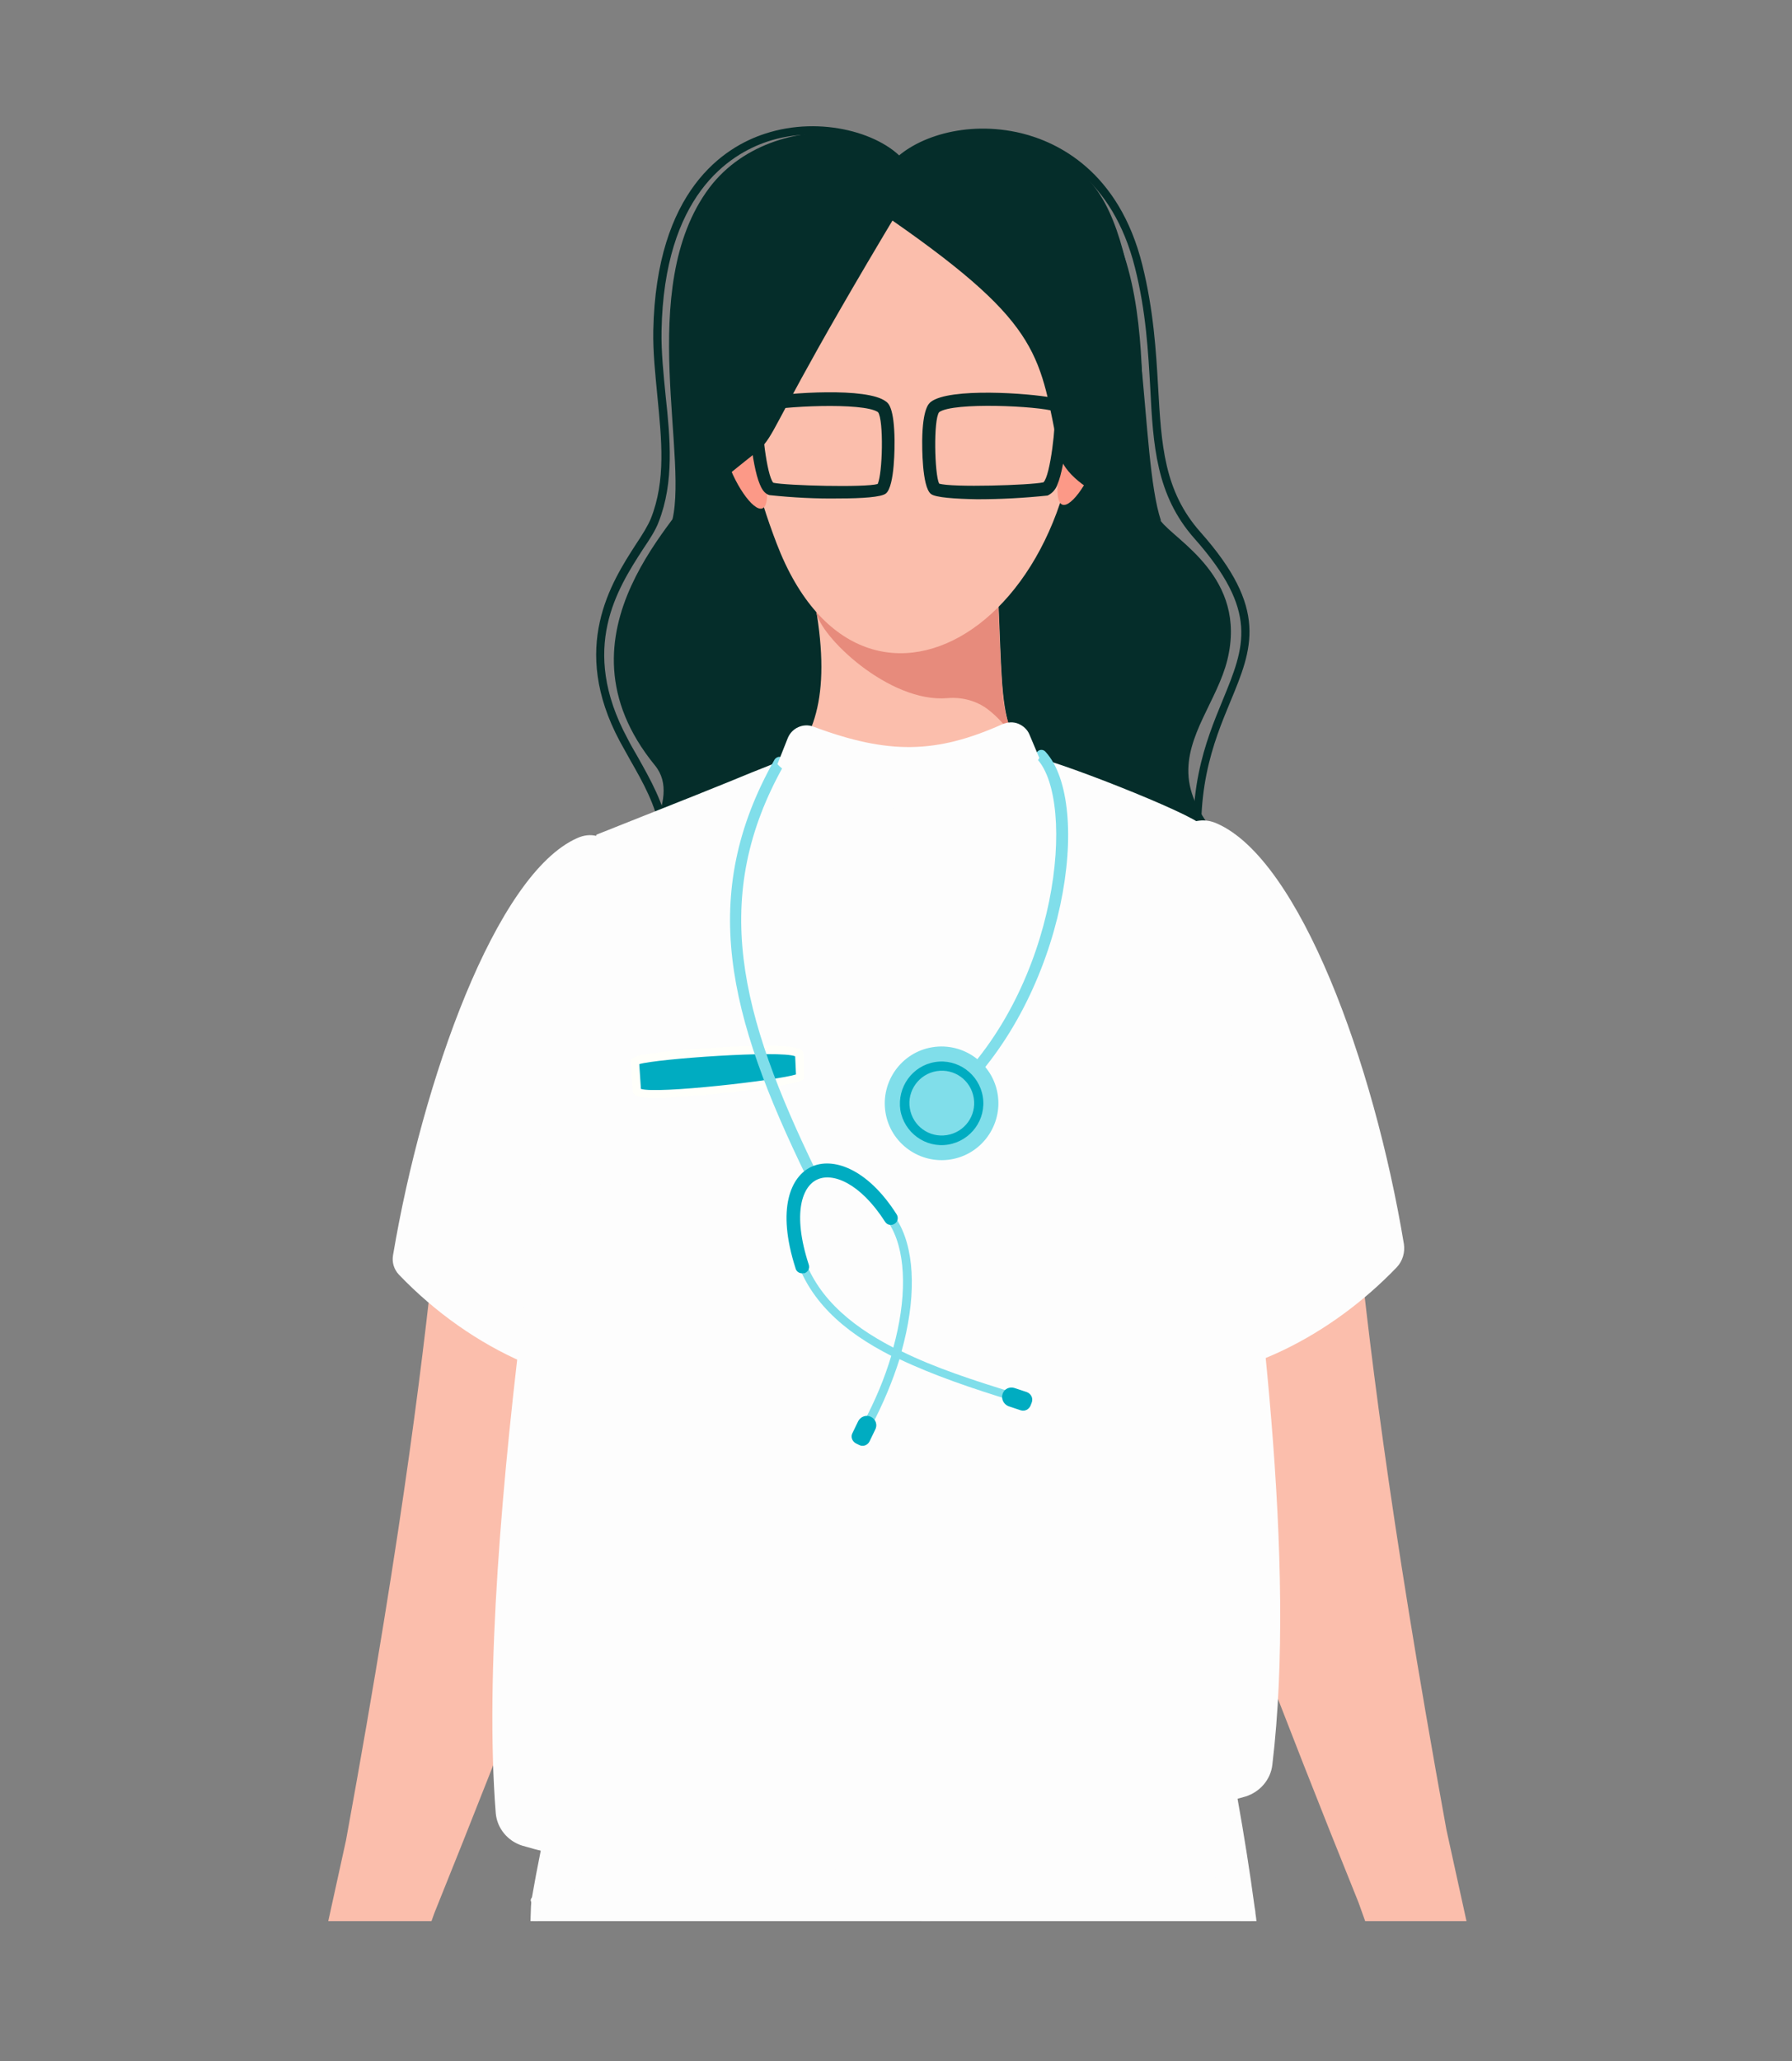 <?xml version="1.0" encoding="utf-8"?>
<!-- Generator: Adobe Illustrator 26.5.2, SVG Export Plug-In . SVG Version: 6.00 Build 0)  -->
<svg version="1.1" xmlns="http://www.w3.org/2000/svg" xmlns:xlink="http://www.w3.org/1999/xlink" x="0px" y="0px"
	 viewBox="0 0 434.5 499.5" style="enable-background:new 0 0 434.5 499.5;" xml:space="preserve">
<rect x="0" y="0" width="434.5" height="499.5" fill="#808080" stroke="none"/>
<style type="text/css">
	.st0{display:none;}
	.st1{display:inline;fill:#00BCD4;}
	.st2{clip-path:url(#SVGID_00000057142065550299851030000002321775204574431136_);}
	.st3{fill:#052D2A;}
	.st4{fill:#FBBEAC;}
	.st5{fill:#E78B7C;}
	.st6{fill:#FC9987;}
	.st7{fill:#323D4E;}
	.st8{fill:#211D35;}
	.st9{fill:#FFFFFF;}
	.st10{fill:#FDFDFD;}
	.st11{fill:#557099;}
	.st12{fill:#ED7957;}
	.st13{fill:#00ACC1;}
	.st14{fill:#FFFFFA;}
	.st15{fill:#80DEEA;}
	.st16{fill:#7893BC;}
</style>
<g id="Calque_2" class="st0">
	<rect class="st1" width="434.5" height="499.5"/>
</g>
<g id="Calque_1">
	<g>
		<g>
			<defs>
				<polygon id="SVGID_1_" points="0,421.6 52,465.6 370,465.6 434.5,401.1 434.5,-59.5 0,-59.5 				"/>
			</defs>
			<clipPath id="SVGID_00000054267014303592247540000000862469191584094336_">
				<use xlink:href="#SVGID_1_"  style="overflow:visible;"/>
			</clipPath>
			<g id="XMLID_739_" style="clip-path:url(#SVGID_00000054267014303592247540000000862469191584094336_);">
				<g id="XMLID_710_">
					<g id="XMLID_712_">
						<path class="st3" d="M159.7,230.6c-0.1,0-0.1,0-0.2,0c-0.5-0.1-0.9-0.6-0.8-1.2c5.4-25.1,0.5-34-5.9-45.2
							c-0.8-1.5-1.7-3-2.5-4.5c-12.2-22.8-2.1-38.5,3.9-47.8c1.6-2.4,2.9-4.5,3.6-6.2c3.7-9.3,2.6-19.2,1.6-29.6
							c-0.5-5.3-1.1-10.7-1-16c0.7-34,17.2-44.5,27.1-47.7c13.7-4.5,28.7,0,34.1,7c0.3,0.4,0.3,1.1-0.2,1.4
							c-0.4,0.3-1.1,0.3-1.4-0.2c-4.9-6.3-19.2-10.5-31.9-6.3c-9.3,3.1-25.1,13.1-25.7,45.9c-0.1,5.2,0.5,10.6,1,15.8
							c1.1,10.2,2.1,20.8-1.7,30.5c-0.7,1.9-2.1,4.1-3.8,6.6c-6.2,9.6-15.5,24-3.8,45.8c0.8,1.6,1.7,3.1,2.5,4.5
							c6.5,11.6,11.7,20.7,6.1,46.6C160.6,230.3,160.2,230.6,159.7,230.6z"/>
					</g>
					<g id="XMLID_711_">
						<path class="st3" d="M291.3,214.5c-0.5,0-0.9-0.4-1-0.8c-3.2-21.3,2-33.9,6.2-44.1c5.3-12.9,8.8-21.4-6.9-39.1
							c-9.3-10.5-10-22.6-10.7-36.5c-0.5-8.6-1-18.4-3.7-29.1c-5.5-22-19.9-28.6-27.9-30.6c-12.7-3.1-24.8,1-29.7,6.5
							c-0.4,0.4-1,0.4-1.4,0.1c-0.4-0.4-0.4-1-0.1-1.4c5.4-6.1,18-10.5,31.6-7.2c8.5,2.1,23.6,9,29.3,32c2.7,10.9,3.3,20.7,3.8,29.4
							c0.8,14.1,1.4,25.3,10.3,35.3c16.5,18.6,12.6,28.1,7.2,41.1c-4.1,9.9-9.2,22.3-6.1,43.1c0.1,0.5-0.3,1-0.8,1.1
							C291.4,214.5,291.3,214.5,291.3,214.5z"/>
					</g>
				</g>
				<path id="XMLID_709_" class="st3" d="M305.1,215.5c-5.5-9.3-15.9-16.4-16.9-27.1c-0.9-10.1,7-18.7,9.4-28.5
					c4.9-20-12.7-28.9-16.2-33.7c-10.4-14,6.4-66.4-26.4-88.4c-10.9-7.3-26.8-7.7-36.3,1.3c-5.7-1.8-13.4-6.8-21.8-4.3
					c-9.3,2.8-24.6,23.1-26.7,36.3c-2.4,15.1,5.3,31.4-0.6,45.5c-3.4,8-37.1,36.7-10.8,68.9c6.9,8.4-5.1,21.7-7.8,32.2L305.1,215.5z
					"/>
				<g id="XMLID_691_">
					<path id="XMLID_707_" class="st4" d="M281,205.5c0,0-21.3-11.9-24.6-14.8c-15.2-13-12.8-15.5-14.6-50.8l-44.9,2.7
						c9.9,47.5-14.4,47.1-40.5,65.5C185.5,232.4,247.2,234.8,281,205.5z"/>
					<path id="XMLID_706_" class="st5" d="M239.5,171.9c-2.8-2.1-6.3-3-9.8-2.7c-14.1,1.2-31-15-31.8-21c12.7,8.3,28.2,14.4,44-5.2
						c0.5,11.2,0.5,14.9,0.9,20.6c0.4,5.6,0.5,11.3,4.4,17.5C247.2,181.2,244.7,175.9,239.5,171.9z"/>
					<path id="XMLID_704_" class="st4" d="M188.3,131.7c21.4,55.9,81.4,16.8,72.4-53C253.3,22,149.7,30.8,188.3,131.7z"/>
					<g id="XMLID_702_">
						<path id="XMLID_703_" class="st6" d="M178.7,100.2c6.8-2,7.3,12.3,7.3,19.4C186.1,133.6,167.9,103.4,178.7,100.2z"/>
					</g>
					<g id="XMLID_700_">
						<path id="XMLID_701_" class="st6" d="M263.6,99.3c-6.8-2-7.2,12.3-7.2,19.4C256.4,132.7,274.4,102.4,263.6,99.3z"/>
					</g>
				</g>
				<g id="XMLID_676_">
					<path class="st10" d="M226.5,878.7c0.1,2.3,1.9,4.1,4.2,4.1c55.4,0.3,57.1,1.8,57.3-3.8c17-433.7,16.5-405.8,15-416.7
						c-4.3-31.8-13.3-76.3-22.6-96.1c-38.8,0.2-83.3-0.6-122.5-2c-10.9,19.9-23,65.2-28.3,96.3c-2.4,13.8,9,419.6,9,417.6
						c0.1,2.3,1.9,4.1,4.2,4.1c55,0.6,56.8,2.1,57-3.5l15.3-371.7C216.5,495.9,226.6,880.7,226.5,878.7z"/>
					<path class="st10" d="M273.4,884.2c-3.8,0-8.5-0.1-14.3-0.1c-7.4-0.1-16.7-0.2-28.4-0.3c-2.5,0-4.6-1.8-5.1-4.1
						c-0.1,0-0.1-1-0.1-1c-0.1-3.1-7.2-275.1-10.2-351.8l-14.4,351.8c-0.2,5.4-1.3,5.4-29.8,4.9c-7.3-0.1-16.6-0.3-28.1-0.4
						c-2.8,0-5.1-2.3-5.2-5.1l0.2,0c-0.3-2.5-0.6-13.2-1.9-63.3c-1-38.1-2.4-89-3.6-140.3c-3.4-136.3-4.6-208.4-3.6-214.2
						c5.5-31.9,17.6-76.8,28.4-96.6l0.3-0.5l0.6,0c40.9,1.5,85.5,2.3,122.4,2l0.6,0l0.3,0.6c9,19.1,18.2,62.9,22.7,96.4
						c0.1,0.6,0.2,1.1,0.2,1.5c0.9,5.9,0.9,5.9-5.9,180c-2.3,57.4-5.3,133.7-9.3,235.4C288.9,883.3,288.1,884.2,273.4,884.2z
						 M227.5,878.7c0.1,1.8,1.5,3.1,3.2,3.1c11.7,0.1,21,0.2,28.4,0.3c27.8,0.3,27.8,0.1,27.9-3.1c4-101.7,7-178,9.3-235.3
						c6.9-173.9,6.9-173.9,6-179.6c-0.1-0.5-0.2-0.9-0.2-1.6c-4.4-32.9-13.4-76-22.2-95.2c-36.6,0.2-80.7-0.5-121.3-2
						c-10.6,19.9-22.5,64-27.9,95.4c-2.3,13.4,8.9,413.5,9,417.4c0,1.8,1.5,3.1,3.2,3.2c11.6,0.1,20.8,0.3,28.2,0.4
						c27.7,0.5,27.7,0.3,27.8-3L214.2,506l1.1-0.2c1.3,0.1,1.4,0.1,3.3,59.1c1,30.9,2.3,73.9,3.8,127.8
						C225,782.4,227.5,875.5,227.5,878.7C227.5,878.7,227.5,878.7,227.5,878.7z"/>
				</g>
				<g id="XMLID_671_">
					<g id="XMLID_675_">
						<path class="st10" d="M214.9,499.7c-0.1,0-0.2,0-0.4-0.1c-0.5-0.2-0.8-0.8-0.6-1.3c12.2-31.4,19.1-78.2,8.7-106.9
							c-0.2-0.5,0.1-1.1,0.6-1.3c0.5-0.2,1.1,0.1,1.3,0.6c10.6,29.1,3.6,76.5-8.7,108.3C215.7,499.5,215.3,499.7,214.9,499.7z"/>
					</g>
					<g id="XMLID_674_">
						<path class="st10" d="M302.6,466.9c-0.2,0-0.4-0.1-0.6-0.2c-13.4-11.1-19.8-30.9-28.6-88.5c-0.1-0.5,0.3-1.1,0.8-1.1
							c0.5-0.1,1,0.3,1.1,0.8c8.7,57.1,15,76.6,27.9,87.3c0.4,0.3,0.5,1,0.1,1.4C303.1,466.8,302.8,466.9,302.6,466.9z"/>
					</g>
					<g id="XMLID_673_">
						<path class="st10" d="M129.7,461.5c-0.5,0-0.9-0.4-1-0.8c-0.1-0.5,0.3-1,0.8-1.1c16.1-2.4,20.4-17.9,31.8-59.4
							c2-7.2,4.2-15.2,6.7-24c0.1-0.5,0.7-0.8,1.2-0.7c0.5,0.2,0.8,0.7,0.7,1.2c-2.5,8.8-4.7,16.8-6.7,23.9
							c-11.7,42.4-16,58.2-33.4,60.8C129.8,461.5,129.8,461.5,129.7,461.5z"/>
					</g>
					<g id="XMLID_672_">
						<path class="st11" d="M214,504c-0.2,0-0.4,0-0.6-0.1c-0.5-0.2-1-0.6-1.2-1.1c-4.4-10.7-12.7-20-19.8-22.2
							c-2.9-0.9-5.4-0.7-7.5,0.7c-0.5,0.3-1.1,0.2-1.4-0.3c-0.3-0.5-0.2-1.1,0.3-1.4c2.7-1.7,5.8-2,9.2-0.9
							c7.7,2.4,16.3,12.1,21,23.4c3.1-2.1,6.1-3.3,9.4-4.6c1.3-0.5,2.7-1.1,4.2-1.7c0.5-0.2,1.1,0,1.3,0.5c0.2,0.5,0,1.1-0.5,1.3
							c-1.5,0.6-2.9,1.2-4.2,1.7c-3.2,1.2-6.2,2.4-9.2,4.4C214.8,503.9,214.4,504,214,504z"/>
					</g>
				</g>
				<g id="XMLID_667_">
					<path id="XMLID_668_" class="st4" d="M329.4,461.1c-76.7-190-70.8-213.4-69.3-230c1.8-19.3,8.5-38.1,18.3-34.9
						c13.1,4.4,32.7,18.7,40.1,39.8c13.2,37.8,3.5,49.8,32.2,207.4c8.4,38.1,7.8,36.3,9.1,39c23.5,50.1,11.4,58.5-0.9,75.3
						c-0.9,1.2-2.5,1.4-3.5,0.3c-8-8.3,20.8-16.6,2.1-45.2c-4.9-7.5-14.4-4.2-13,9.6c1.7,16.3-11.9,1-9.5-10.2
						C341.1,484,339,488.5,329.4,461.1z"/>
				</g>
				<g id="XMLID_666_">
					<path class="st10" d="M294.7,200.5c-12.8-5.7-23.1,24.4-19.5,70.9c3.3,42.7-4.1,28.8,1,61.6c19.7,2.6,44.1-8.2,61.8-26.7
						c1.2-1.3,1.7-3,1.4-4.7C332.4,259.4,314.5,209.2,294.7,200.5z"/>
					<path class="st10" d="M282.3,334.4c-2.1,0-4.2-0.1-6.2-0.4l-0.7-0.1l-0.1-0.7c-2.7-16.8-2-21.6-1.2-27.6
						c0.8-5.8,1.8-13.1,0.1-34.1c-2.7-35.3,2.3-63.8,12.5-71c2.6-1.8,5.5-2.2,8.4-0.9c20,8.8,38,57.9,45.3,101.9
						c0.3,2-0.3,4.1-1.7,5.6C322.4,324.1,300.9,334.4,282.3,334.4z"/>
				</g>
				<g id="XMLID_661_">
					<path class="st11" d="M136.5,337.1c-0.1,0-0.2,0-0.3,0c-0.5-0.2-0.8-0.7-0.7-1.2c3.9-13.6,4.8-22,6.4-38.6
						c0.6-6.5,1.4-14.7,2.6-24.9c0.1-0.5,0.6-0.9,1.1-0.9c0.5,0.1,0.9,0.6,0.9,1.1c-1.2,10.2-2,18.3-2.6,24.9
						c-1.6,16.7-2.4,25.1-6.4,38.9C137.3,336.9,136.9,337.1,136.5,337.1z"/>
				</g>
				<g id="XMLID_662_">
					<path id="XMLID_663_" class="st4" d="M105.3,463.7c76.7-190,70.8-213.4,69.3-230c-1.8-19.3-8.5-38.1-18.3-34.9
						c-13.1,4.4-32.7,18.7-40.1,39.8c-13.2,37.8-3.5,49.8-32.3,207.4c-8.4,38.1-7.8,36.3-9.1,39c-23.5,50.1-11.4,58.5,0.9,75.3
						c0.9,1.2,2.5,1.4,3.5,0.3c8-8.3-20.8-16.6-2.1-45.2c4.9-7.5,14.4-4.2,13,9.6c-1.7,16.3,11.9,1,9.5-10.2
						C93.7,486.7,95.7,491.2,105.3,463.7z"/>
				</g>
				<g id="XMLID_591_">
					<path class="st10" d="M140,203.1c12.8-5.7,23.1,24.4,19.5,70.9c-3.3,42.7,4.1,28.8-1,61.6c-19.7,2.6-44.1-8.2-61.8-26.7
						c-1.2-1.3-1.7-3-1.4-4.7C102.4,262,120.2,211.8,140,203.1z"/>
					<path class="st10" d="M140.4,204c-19.2,8.4-37.1,58-44.2,100.4c-0.2,1.4,0.2,2.9,1.2,3.9c17.5,18.3,41.1,28.7,60.2,26.5
						c2.5-15.9,1.9-20.3,1.1-26.3c-0.8-5.9-1.8-13.3-0.2-34.5c3.1-39.7-3.9-63.7-11.7-69.3C144.8,203.2,142.7,203,140.4,204
						L140.4,204z"/>
				</g>
				<g id="XMLID_660_">
					<path class="st10" d="M247.9,184c-11.3,11.4-41.4,11.4-56.1,1.2c-1.2-0.8,3.5-1.8-46.3,17.8c-6.9,39.6-29.8,168-24.3,236.3
						c0.3,3.3,2.5,6.1,5.7,7.1c53.1,15.9,137.9-1.3,175-12.1c3.1-0.9,5.4-3.6,5.8-6.8c8.4-70-13.5-177.3-17.1-227.1
						C289.1,198.2,249.6,182.3,247.9,184z"/>
					<path class="st10" d="M179.5,453.8c-19.1,0-37.4-1.9-52.9-6.5c-3.5-1.1-6.1-4.2-6.4-7.9c-5.3-66.9,16.6-192.4,23.8-233.7
						l0.6-3.4l0.5-0.2c19.7-7.8,30.7-12.2,37.2-14.9c9.2-3.7,9.2-3.7,10-2.8c14.9,10.3,44.1,9.8,54.8-1c0.4-0.4,1.1-0.4,1.6-0.4
						c5.8,0.5,40.8,14.4,42.5,16.9l0.2,0.2l0,0.3c1,14.7,3.7,34.3,6.7,56.9c7.3,53.9,16.3,121,10.4,170.4c-0.4,3.6-3,6.6-6.5,7.7
						C273.6,443.5,224.4,453.8,179.5,453.8z"/>
				</g>
				<g id="XMLID_657_">
					<g id="XMLID_658_">
						<path class="st13" d="M154.4,264.3l-0.4-7.1c-0.1-1.5,39.7-4.4,39.8-1.8l0.2,5.4C194,262.3,154.5,267,154.4,264.3z"/>
						<path class="st14" d="M159.1,266.1c-5.1,0-5.6-0.8-5.7-1.7l-0.4-7.6l0.6-0.5c2.6-1.7,36.5-4,40.3-2.1c0.7,0.4,0.9,0.9,0.9,1.2
							l0.2,5.4c0,1,0.1,1.6-11.9,3.2c-6.9,0.9-14.5,1.7-19.9,1.9C161.5,266.1,160.2,266.1,159.1,266.1z M155.4,263.9
							c3.8,1.3,33.4-2.1,37.6-3.5l-0.2-4.4c-3.7-1.5-33.4,0.6-37.8,1.9L155.4,263.9z"/>
					</g>
				</g>
				<g id="XMLID_645_">
					<g id="XMLID_652_">
						<path id="XMLID_656_" class="st15" d="M214.7,269.6c1.2,7.5,8.3,12.6,15.8,11.4c7.5-1.2,12.6-8.3,11.4-15.8
							c-1.2-7.5-8.3-12.6-15.8-11.4C218.6,255,213.5,262.1,214.7,269.6z"/>
						<g id="XMLID_654_">
							<path class="st15" d="M231,266.5c-0.4,0-0.7-0.1-1-0.4c-0.5-0.5-0.5-1.4,0.1-1.9c26.8-25.3,30.8-69.9,21.4-80.2
								c-0.5-0.5-0.5-1.4,0.1-1.9c0.5-0.5,1.4-0.5,1.9,0.1c11.5,12.5,5.2,58.7-21.5,83.9C231.7,266.4,231.4,266.5,231,266.5z"/>
						</g>
						<path id="XMLID_655_" class="st13" d="M218.3,269c0.9,5.5,6.1,9.3,11.6,8.4c5.5-0.9,9.3-6.1,8.4-11.6
							c-0.9-5.5-6.1-9.3-11.6-8.4C221.2,258.3,217.5,263.5,218.3,269z"/>
						<path id="XMLID_653_" class="st15" d="M220.6,268.6c0.7,4.3,4.7,7.2,9,6.5c4.3-0.7,7.2-4.7,6.5-9c-0.7-4.3-4.7-7.2-9-6.5
							C222.8,260.3,219.9,264.4,220.6,268.6z"/>
					</g>
					<g id="XMLID_646_">
						<g id="XMLID_651_">
							<path class="st15" d="M196.8,286c-0.5,0-1-0.3-1.2-0.7c-19.1-39.2-26.4-68.3-7.8-101.2c0.4-0.6,1.2-0.9,1.8-0.5
								c0.6,0.4,0.9,1.2,0.5,1.8c-18,31.9-10.8,60.3,7.9,98.7c0.3,0.7,0,1.5-0.6,1.8C197.1,286,196.9,286,196.8,286z"/>
						</g>
						<g id="XMLID_650_">
							<path class="st15" d="M210.2,346.3c-0.2,0-0.3,0-0.5-0.1c-0.5-0.3-0.7-0.9-0.4-1.3c2.9-5.4,5.2-10.9,6.8-16.3
								c-11.6-5.9-20.4-13.6-23.6-25.2c-3.4-12,0.3-18.2,4.9-20.1c5.4-2.2,14.1,1.1,20.7,13.4c3.9,7.3,3.9,18.6,0.5,30.8
								c8.1,4,17.6,7.1,27.4,10.1c0.5,0.2,0.8,0.7,0.7,1.2c-0.2,0.5-0.7,0.8-1.2,0.7c-9.8-3-19.2-6.2-27.4-10.1
								c-1.7,5.4-4,10.9-6.9,16.4C210.9,346.1,210.5,346.3,210.2,346.3z M200.7,284.6c-1,0-1.9,0.2-2.7,0.5
								c-4.7,1.9-6.2,8.8-3.7,17.7c3,10.8,11.3,18.1,22.3,23.8c3.2-11.6,3.2-22.3-0.4-29C211.3,288.4,205.3,284.6,200.7,284.6z"/>
						</g>
						<g id="XMLID_649_">
							<path class="st13" d="M194.5,308.6c-0.7,0-1.4-0.4-1.6-1.2c-4.7-14.6-1.1-22.3,3.8-24.6c5.1-2.4,13.5,0.2,20.7,11.5
								c0.5,0.8,0.3,1.8-0.5,2.3c-0.8,0.5-1.8,0.3-2.3-0.5c-6.1-9.5-12.8-12-16.5-10.2c-3.5,1.6-6.1,8-2,20.6
								c0.3,0.9-0.2,1.8-1.1,2.1C194.9,308.5,194.7,308.6,194.5,308.6z"/>
						</g>
						<path id="XMLID_648_" class="st13" d="M244.5,340.8l3,1c1,0.3,2-0.2,2.4-1.2l0.3-0.8c0.3-1-0.2-2-1.2-2.4l-3-1
							c-1.2-0.4-2.5,0.2-2.9,1.4C242.7,339,243.3,340.3,244.5,340.8z"/>
						<path id="XMLID_647_" class="st13" d="M212.2,346.5l-1.4,2.9c-0.5,0.9-1.6,1.3-2.5,0.8l-0.8-0.4c-0.9-0.5-1.3-1.6-0.8-2.5
							l1.4-2.9c0.6-1.1,2-1.6,3.1-1C212.4,344,212.8,345.4,212.2,346.5z"/>
					</g>
				</g>
				<g id="XMLID_644_">
					<path class="st16" d="M189.7,185c13.5,12.7,49.5,14.6,61.2-1.2l-2.2-5.2c-0.8-2-3.2-2.9-5.2-2c-16.2,7.2-28.1,7.6-46.7,0.6
						c-2-0.7-4.2,0.2-5,2.2L189.7,185z"/>
					<path class="st10" d="M221.4,196.1c-12.8,0-25.6-4-32.4-10.4l-0.5-0.5l2.5-6.3c1-2.5,3.8-3.7,6.2-2.8
						c18.2,6.8,29.8,6.6,45.9-0.6c1.2-0.5,2.6-0.6,3.8-0.1c1.2,0.5,2.2,1.4,2.7,2.6l2.4,5.7l-0.3,0.5c-4.7,6.4-13.5,10.4-24.8,11.5
						C225.1,196,223.3,196.1,221.4,196.1z"/>
				</g>
				<path id="XMLID_643_" class="st3" d="M162.6,127.5c5.1-15-8.9-57.6,9.4-82c16.7-22.1,57.6-14,46.7,4.1
					C168.9,132.4,201.2,91.5,162.6,127.5z"/>
				<path id="XMLID_642_" class="st3" d="M281.5,126.2c-5.3-15.8-2.6-63-15.9-80.6c-15.7-20.8-46.1-12.3-47.6-6.4
					c-0.6,3.7-4.4,12.3-1.4,14.4c36.6,25.5,35.4,32.8,40.2,56.3C258.9,119.8,280.8,125.8,281.5,126.2z"/>
				<g id="XMLID_593_">
					<g id="XMLID_641_">
						<path class="st3" d="M216.2,51.5c-0.1,0-0.3,0-0.4-0.1c-0.5-0.2-0.7-0.8-0.5-1.3c1.5-3.6,2.8-7.1,1.8-10.3
							c-0.2-0.5,0.1-1.1,0.7-1.2c0.5-0.2,1.1,0.1,1.2,0.7c1.2,3.8-0.2,7.7-1.9,11.7C217,51.3,216.6,51.5,216.2,51.5z"/>
					</g>
					<g id="XMLID_640_">
						<path class="st3" d="M222,39.6c-0.4,0-0.7-0.2-0.9-0.5c-0.3-0.5-0.1-1.1,0.4-1.3c8.8-4.7,19.8-4.7,28.7-0.1
							c0.5,0.3,0.7,0.9,0.4,1.3c-0.3,0.5-0.8,0.7-1.3,0.4c-8.3-4.3-18.6-4.3-26.8,0.1C222.4,39.6,222.2,39.6,222,39.6z"/>
					</g>
					<g id="XMLID_639_">
						<path class="st3" d="M232.5,46.3c-0.2,0-0.4-0.1-0.6-0.2c-3-2-6.2-2.6-9.8-1.8c-0.5,0.1-1.1-0.2-1.2-0.7
							c-0.1-0.5,0.2-1.1,0.7-1.2c4.1-1,7.9-0.3,11.4,2.1c0.5,0.3,0.6,0.9,0.3,1.4C233.1,46.1,232.8,46.3,232.5,46.3z"/>
					</g>
					<g id="XMLID_638_">
						<path class="st3" d="M244.3,68.9c-0.1,0-0.3,0-0.4-0.1c-6.5-2.8-8.5-6-10.4-9c-2.2-3.5-4.3-6.8-13.2-10.1
							c-0.5-0.2-0.8-0.8-0.6-1.3c0.2-0.5,0.8-0.8,1.3-0.6c9.5,3.5,11.9,7.3,14.2,10.9c1.8,2.9,3.6,5.7,9.5,8.3
							c0.5,0.2,0.7,0.8,0.5,1.3C245,68.7,244.6,68.9,244.3,68.9z"/>
					</g>
					<g id="XMLID_637_">
						<path class="st3" d="M189.3,40c-0.2,0-0.5-0.1-0.6-0.2c-0.4-0.4-0.5-1-0.1-1.4c5-5.9,20.5-3.3,25.3-0.5
							c0.5,0.3,0.6,0.9,0.3,1.4c-0.3,0.5-0.9,0.6-1.4,0.3c-4.7-2.8-18.8-4.7-22.8,0C189.9,39.9,189.6,40,189.3,40z"/>
					</g>
					<g id="XMLID_636_">
						<path class="st3" d="M202.6,47c-0.3,0-0.6-0.1-0.8-0.4c-0.3-0.4-0.2-1.1,0.2-1.4c3.7-2.7,6.3-3.7,10.7-1.5
							c0.5,0.2,0.7,0.8,0.4,1.3c-0.2,0.5-0.9,0.7-1.3,0.4c-3.5-1.7-5.4-1-8.6,1.3C203.1,46.9,202.8,47,202.6,47z"/>
					</g>
					<g id="XMLID_635_">
						<path class="st3" d="M193.4,77c-0.3,0-0.5-0.1-0.7-0.3c-0.4-0.4-0.3-1,0.1-1.4c5.3-4.8,7.6-9.9,9.7-14.4
							c2.2-5,4.2-9.2,9.2-11.5c0.5-0.2,1.1,0,1.3,0.5c0.2,0.5,0,1.1-0.5,1.3c-4.4,2-6.1,5.8-8.2,10.5c-2.1,4.7-4.5,10.1-10.1,15.1
							C193.9,76.9,193.6,77,193.4,77z"/>
					</g>
					<g id="XMLID_634_">
						<path class="st3" d="M170.3,110.9c-0.8,0-1.6-0.3-2.2-1c-3.3-3.5-2.9-16.3-2.1-28.3c0.1-1.3,0.1-2.2,0.1-2.5c0-0.5,0.4-1,1-1
							c0.6,0,1,0.4,1,1c0,0.4-0.1,1.3-0.1,2.7c-0.4,5.8-1.6,23.5,1.5,26.8c0.3,0.3,0.5,0.4,0.7,0.4c1.4-0.1,8.1-5.6,11.7-9.6
							c0.4-0.4,1-0.4,1.4-0.1c0.4,0.4,0.4,1,0.1,1.4C181.3,103.1,173.1,110.9,170.3,110.9C170.3,110.9,170.3,110.9,170.3,110.9z"/>
					</g>
					<g id="XMLID_633_">
						<path class="st3" d="M275.1,119.7c-0.4,0-0.8-0.1-1.1-0.4c-15.2-11.5-15.5-17.7-15.8-24.2c-0.1-1.4-0.2-2.8-0.4-4.3
							c-0.1-0.5,0.3-1.1,0.8-1.1c0.6-0.1,1.1,0.3,1.1,0.8c0.2,1.6,0.3,3.1,0.4,4.5c0.3,6.3,0.6,11.7,14.8,22.5c0-3.9,0-7.8-0.2-11.7
							c0-0.5,0.4-1,0.9-1c0.5-0.1,1,0.4,1,0.9c0.2,4,0.3,8.1,0.2,12.2c0,0.7-0.4,1.3-1,1.6C275.6,119.7,275.3,119.7,275.1,119.7z"/>
					</g>
					<g id="XMLID_632_">
						<path class="st3" d="M280.7,182.2c-0.4,0-0.8-0.3-0.9-0.7c-3.3-10.3-0.1-16.8,2.8-22.6c3.1-6.1,5.5-11,0-19.1
							c-2.4-3.5-6.1-6.6-10.9-9c-0.5-0.2-0.7-0.8-0.4-1.3c0.3-0.5,0.9-0.7,1.3-0.4c5.1,2.6,9,5.9,11.6,9.7
							c6.2,9.1,3.2,14.9,0.1,21.1c-2.9,5.7-5.8,11.5-2.7,21.1c0.2,0.5-0.1,1.1-0.6,1.3C280.9,182.2,280.8,182.2,280.7,182.2z"/>
					</g>
					<g id="XMLID_631_">
						<path class="st3" d="M266.7,168.6c-0.2,0-0.3,0-0.5-0.1c-0.5-0.3-0.7-0.9-0.4-1.3c5.7-10.7,2.5-18.3-0.3-25.1
							c-1.4-3.4-2.8-6.7-2.6-9.7c0-0.5,0.5-1,1.1-0.9c0.5,0,1,0.5,0.9,1.1c-0.2,2.6,1,5.5,2.4,8.8c2.9,6.8,6.4,15.3,0.2,26.8
							C267.4,168.4,267.1,168.6,266.7,168.6z"/>
					</g>
					<g id="XMLID_623_">
						<path class="st3" d="M256.2,178.2c-0.5,0-0.9-0.3-1-0.8c-0.4-2.3-1.1-4.6-1.7-7.1c-2.9-11-6.4-24.7,3.1-39.6
							c0.3-0.5,0.9-0.6,1.4-0.3c0.5,0.3,0.6,0.9,0.3,1.4c-9.1,14.2-5.8,26.8-2.9,38c0.7,2.5,1.3,4.9,1.7,7.3
							c0.1,0.5-0.3,1.1-0.8,1.2C256.3,178.2,256.3,178.2,256.2,178.2z"/>
					</g>
					<g id="XMLID_596_">
						<path class="st3" d="M167.2,183.2c-0.4,0-0.8-0.3-0.9-0.7c-1.2-3.8-2.9-7.7-4.6-11.5c-7.1-16.3-14.5-33.1,15.2-47
							c0.5-0.2,1.1,0,1.3,0.5c0.2,0.5,0,1.1-0.5,1.3c-27.9,13.1-21.2,28.3-14.2,44.4c1.7,3.8,3.4,7.8,4.6,11.7
							c0.2,0.5-0.1,1.1-0.7,1.2C167.4,183.2,167.3,183.2,167.2,183.2z"/>
					</g>
					<g id="XMLID_595_">
						<path class="st3" d="M177,163.7c-0.4,0-0.8-0.3-0.9-0.7c-1.9-5.9-7.7-23.8,5.5-29.3c0.5-0.2,1.1,0,1.3,0.5
							c0.2,0.5,0,1.1-0.5,1.3c-7.7,3.2-9.1,12-4.3,26.9c0.2,0.5-0.1,1.1-0.6,1.3C177.2,163.7,177.1,163.7,177,163.7z"/>
					</g>
					<g id="XMLID_594_">
						<path class="st3" d="M182.5,175.7c-0.2,0-0.4-0.1-0.6-0.2c-0.4-0.3-0.5-1-0.2-1.4c7-8.9,5.1-21.7,3.9-30.3l-0.1-0.7
							c-0.1-0.5,0.3-1,0.8-1.1c0.5-0.1,1,0.3,1.1,0.8l0.1,0.6c1.3,8.9,3.2,22.2-4.3,31.8C183.1,175.6,182.8,175.7,182.5,175.7z"/>
					</g>
				</g>
			</g>
		</g>
	</g>
	<path class="st3" d="M225.7,119.7c-2.2-1.8-2.1-11.8-2.1-12.9c0.1-7.8,1.6-9,2.1-9.4c4.5-3.5,23.9-2.1,29.5-1
		c1.9,0.4,2.7,0.7,3.2,1.5c1.2,2-0.1,15.1-2,19.5c-0.4,1.2-1.3,2.2-2.4,2.7c-5.7,0.6-11.4,0.9-17.1,0.9
		C231.6,120.9,226.8,120.6,225.7,119.7z M255.7,99.7c-3.8-1.3-24.6-2.3-28,0.2c-1.4,1.9-1.1,15,0,17.3c3,1,22.1,0.4,25.3-0.3
		C254.7,115.3,256.1,102.5,255.7,99.7L255.7,99.7z"/>
	<path class="st3" d="M186.6,120c-1.3-0.3-2-1.7-2.4-2.7c-1.9-4.5-3.2-17.4-2-19.5c0.4-0.7,1.2-1.1,3.1-1.5c5.6-1.1,25-2.5,29.5,1
		c0.6,0.4,2,1.5,2.1,9.4c0,1.1,0.1,11.1-2.1,12.9c-1.1,0.9-5.9,1.2-11.2,1.2C197.9,120.9,192.2,120.6,186.6,120z M212.9,99.9
		c-3.5-2.5-24-1.4-28-0.2c-0.4,3.2,1,15.6,2.6,17.3c3.2,0.7,22.3,1.2,25.3,0.3C214,114.9,214.3,101.8,212.9,99.9z"/>
</g>
</svg>
